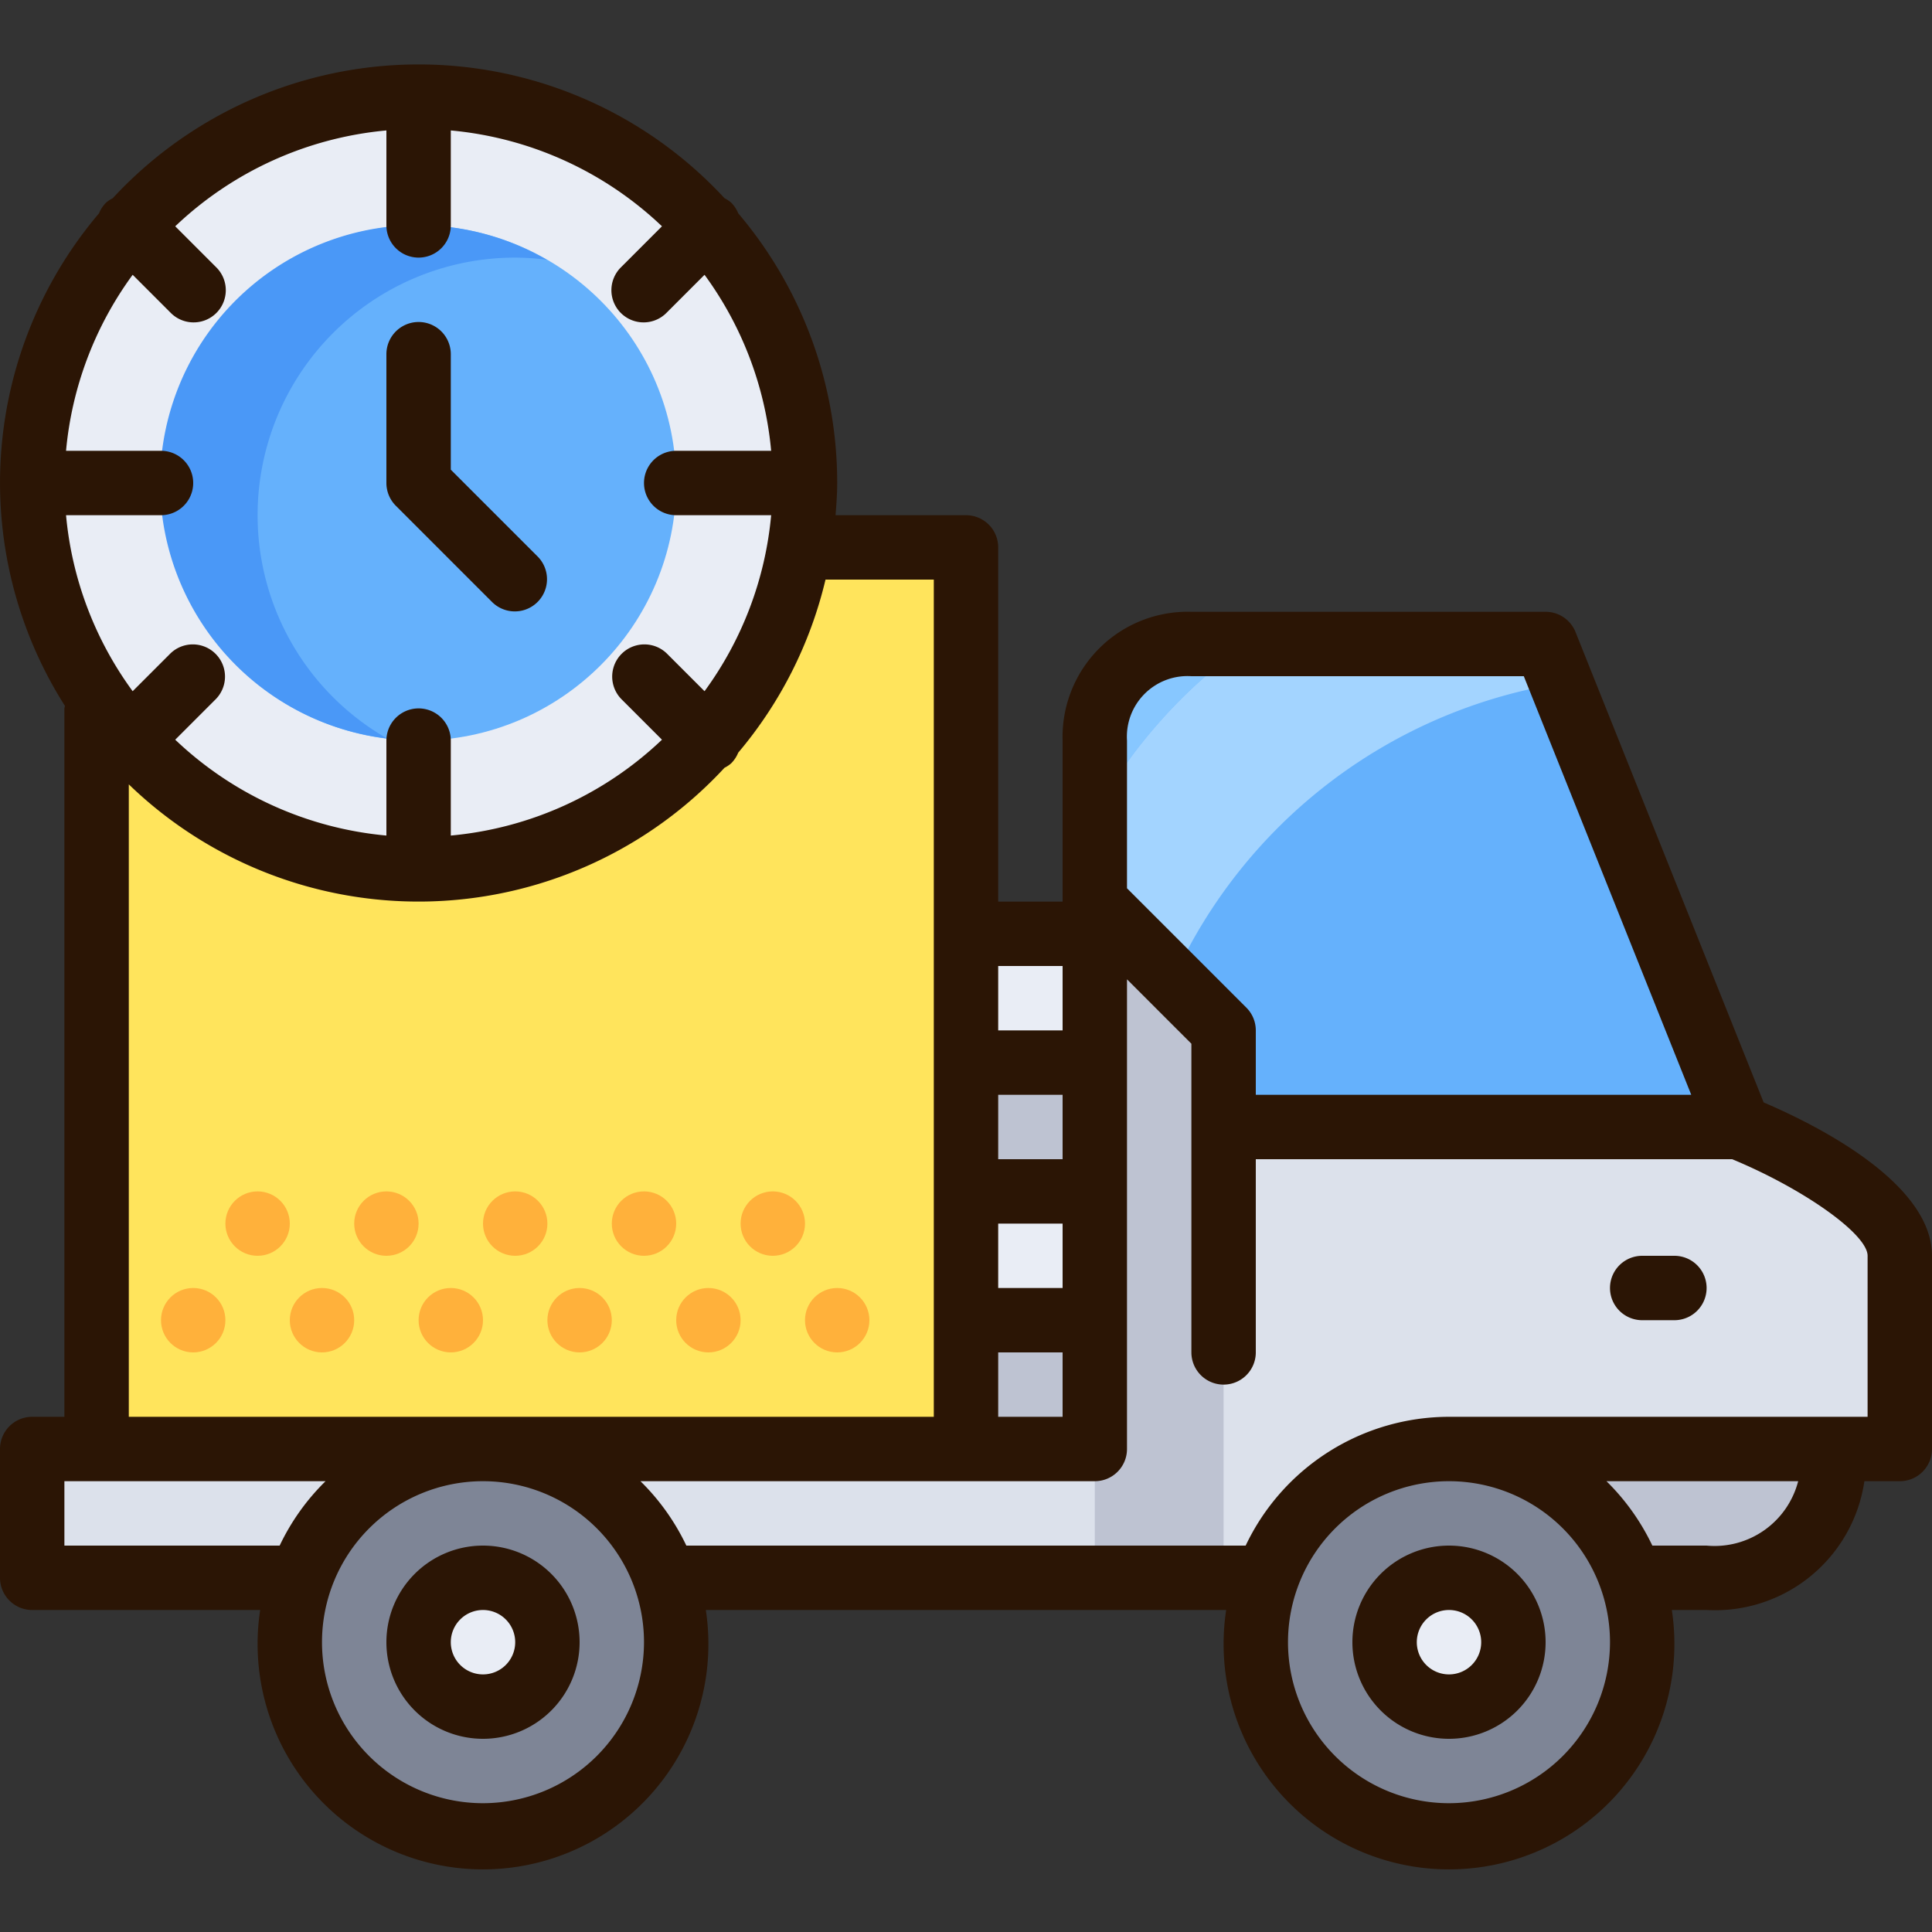<svg xmlns="http://www.w3.org/2000/svg" viewBox="0 0 60 60"><rect x="0" y="0" width="60" height="60" fill="#333333" stroke="none"/><title>27-Car Delivery</title><g id="_27-Car_Delivery" data-name="27-Car Delivery"><path d="M3,45H15a6,6,0,0,0-5.69,4.11L9,49H1V45Z" style="fill:#dce1eb"/><circle cx="15" cy="51" r="2" style="fill:#e9edf5"/><path d="M20.69,49.11A5.9,5.9,0,0,1,21,51,6,6,0,0,1,9,51a5.9,5.9,0,0,1,.31-1.89,5.994,5.994,0,0,1,11.38,0ZM17,51a2,2,0,1,0-2,2A2.006,2.006,0,0,0,17,51Z" style="fill:#7e8596"/><circle cx="45" cy="51" r="2" style="fill:#e9edf5"/><path d="M50.69,49.11A5.9,5.9,0,0,1,51,51a6,6,0,0,1-12,0,5.9,5.9,0,0,1,.31-1.89,5.994,5.994,0,0,1,11.38,0ZM47,51a2,2,0,1,0-2,2A2.006,2.006,0,0,0,47,51Z" style="fill:#7e8596"/><path d="M50.69,49.11A6,6,0,0,0,45,45H57s0,4-4,4H51Z" style="fill:#bec3d2"/><path d="M48,20l6,15H38V32l-4-4V23a2.938,2.938,0,0,1,3-3Z" style="fill:#65b1fc"/><path d="M38,32v3H54s5,2,5,4v6H45a6,6,0,0,0-5.69,4.11L39,49H21l-.31.11A6,6,0,0,0,15,45H34V28Z" style="fill:#dce1eb"/><rect x="30" y="41" width="4" height="4" style="fill:#bec3d2"/><rect x="30" y="37" width="4" height="4" style="fill:#e9edf5"/><rect x="30" y="33" width="4" height="4" style="fill:#bec3d2"/><rect x="30" y="29" width="4" height="4" style="fill:#e9edf5"/><path d="M30,41v4H3V19a1.959,1.959,0,0,1,2-2H30V41Z" style="fill:#ffe45c"/><polygon points="38 32 34 28 34 29 34 33 34 37 34 41 34 45 34 49 38 49 38 35 38 32" style="fill:#bec3d2"/><path d="M38.7,20H37a2.938,2.938,0,0,0-3,3v2.26A16.051,16.051,0,0,1,38.7,20Z" style="fill:#87c7ff"/><path d="M36.425,30.425a16,16,0,0,1,12.062-9.209L48,20H38.7A16.051,16.051,0,0,0,34,25.26V28Z" style="fill:#a3d4ff"/><circle cx="13" cy="15" r="12" style="fill:#e9edf5"/><circle cx="13" cy="15" r="8" style="fill:#65b1fc"/><path d="M8,16a8,8,0,0,1,8-8,8.084,8.084,0,0,1,.978.066,8,8,0,1,0-4.956,14.868A7.989,7.989,0,0,1,8,16Z" style="fill:#4a98f7"/><path d="M54.772,34.237,48.929,19.628A1,1,0,0,0,48,19H37a3.887,3.887,0,0,0-4,4v5H31V17a1,1,0,0,0-1-1H25.949c.026-.331.051-.662.051-1a12.936,12.936,0,0,0-3.073-8.375,1,1,0,0,0-.22-.332.959.959,0,0,0-.206-.137,12.938,12.938,0,0,0-19,0,.959.959,0,0,0-.206.137,1,1,0,0,0-.22.332,12.923,12.923,0,0,0-1.057,15.3A.674.674,0,0,0,2,22V44H1a1,1,0,0,0-1,1v4a1,1,0,0,0,1,1H8.08a7,7,0,1,0,13.84,0H38.08a7,7,0,1,0,13.84,0H53a4.686,4.686,0,0,0,4.9-4H59a1,1,0,0,0,1-1V39C60,36.729,56.4,34.932,54.772,34.237ZM37,21H47.323l5.2,13H39V32a1,1,0,0,0-.293-.707L35,27.586V23A1.882,1.882,0,0,1,37,21ZM31,44V42h2v2Zm0-6h2v2H31Zm2-2H31V34h2Zm0-6v2H31V30ZM21.88,21.466l-1.173-1.173a1,1,0,0,0-1.414,1.414l1.265,1.265A10.956,10.956,0,0,1,14,25.949V23a1,1,0,0,0-2,0v2.949a10.956,10.956,0,0,1-6.558-2.977l1.265-1.265a1,1,0,0,0-1.414-1.414L4.12,21.466A10.928,10.928,0,0,1,2.051,16H5a1,1,0,0,0,0-2H2.051A10.928,10.928,0,0,1,4.12,8.534L5.293,9.707A1,1,0,1,0,6.707,8.293L5.442,7.028A10.956,10.956,0,0,1,12,4.051V7a1,1,0,0,0,2,0V4.051a10.956,10.956,0,0,1,6.558,2.977L19.293,8.293a1,1,0,1,0,1.414,1.414L21.88,8.534A10.928,10.928,0,0,1,23.949,14H21a1,1,0,0,0,0,2h2.949A10.928,10.928,0,0,1,21.88,21.466ZM4,24.359a12.941,12.941,0,0,0,18.5-.515.959.959,0,0,0,.206-.137,1,1,0,0,0,.22-.332A12.961,12.961,0,0,0,25.637,18H29V44H4ZM2,48V46h8.11a7.033,7.033,0,0,0-1.425,2Zm13,8a5,5,0,1,1,5-5A5.006,5.006,0,0,1,15,56Zm30,0a5,5,0,1,1,5-5A5.006,5.006,0,0,1,45,56Zm8-8H51.315a7.033,7.033,0,0,0-1.425-2h5.954A2.682,2.682,0,0,1,53,48Zm5-4H45a7,7,0,0,0-6.315,4H21.315a7.033,7.033,0,0,0-1.425-2H34a1,1,0,0,0,1-1V30.414l2,2V42a1,1,0,0,0,2,0V36H53.794c2.22.921,4.206,2.327,4.206,3Z" style="fill:#2b1505"/><path d="M15,48a3,3,0,1,0,3,3A3,3,0,0,0,15,48Zm0,4a1,1,0,1,1,1-1A1,1,0,0,1,15,52Z" style="fill:#2b1505"/><path d="M45,48a3,3,0,1,0,3,3A3,3,0,0,0,45,48Zm0,4a1,1,0,1,1,1-1A1,1,0,0,1,45,52Z" style="fill:#2b1505"/><path d="M52,39H51a1,1,0,0,0,0,2h1a1,1,0,0,0,0-2Z" style="fill:#2b1505"/><path d="M14,14.586V11a1,1,0,0,0-2,0v4a1,1,0,0,0,.293.707l3,3a1,1,0,0,0,1.414-1.414Z" style="fill:#2b1505"/><circle cx="24" cy="38" r="1" style="fill:#ffb13b"/><circle cx="22" cy="41" r="1" style="fill:#ffb13b"/><circle cx="18" cy="41" r="1" style="fill:#ffb13b"/><circle cx="14" cy="41" r="1" style="fill:#ffb13b"/><circle cx="10" cy="41" r="1" style="fill:#ffb13b"/><circle cx="6" cy="41" r="1" style="fill:#ffb13b"/><circle cx="26" cy="41" r="1" style="fill:#ffb13b"/><circle cx="20" cy="38" r="1" style="fill:#ffb13b"/><circle cx="16" cy="38" r="1" style="fill:#ffb13b"/><circle cx="12" cy="38" r="1" style="fill:#ffb13b"/><circle cx="8" cy="38" r="1" style="fill:#ffb13b"/></g></svg>